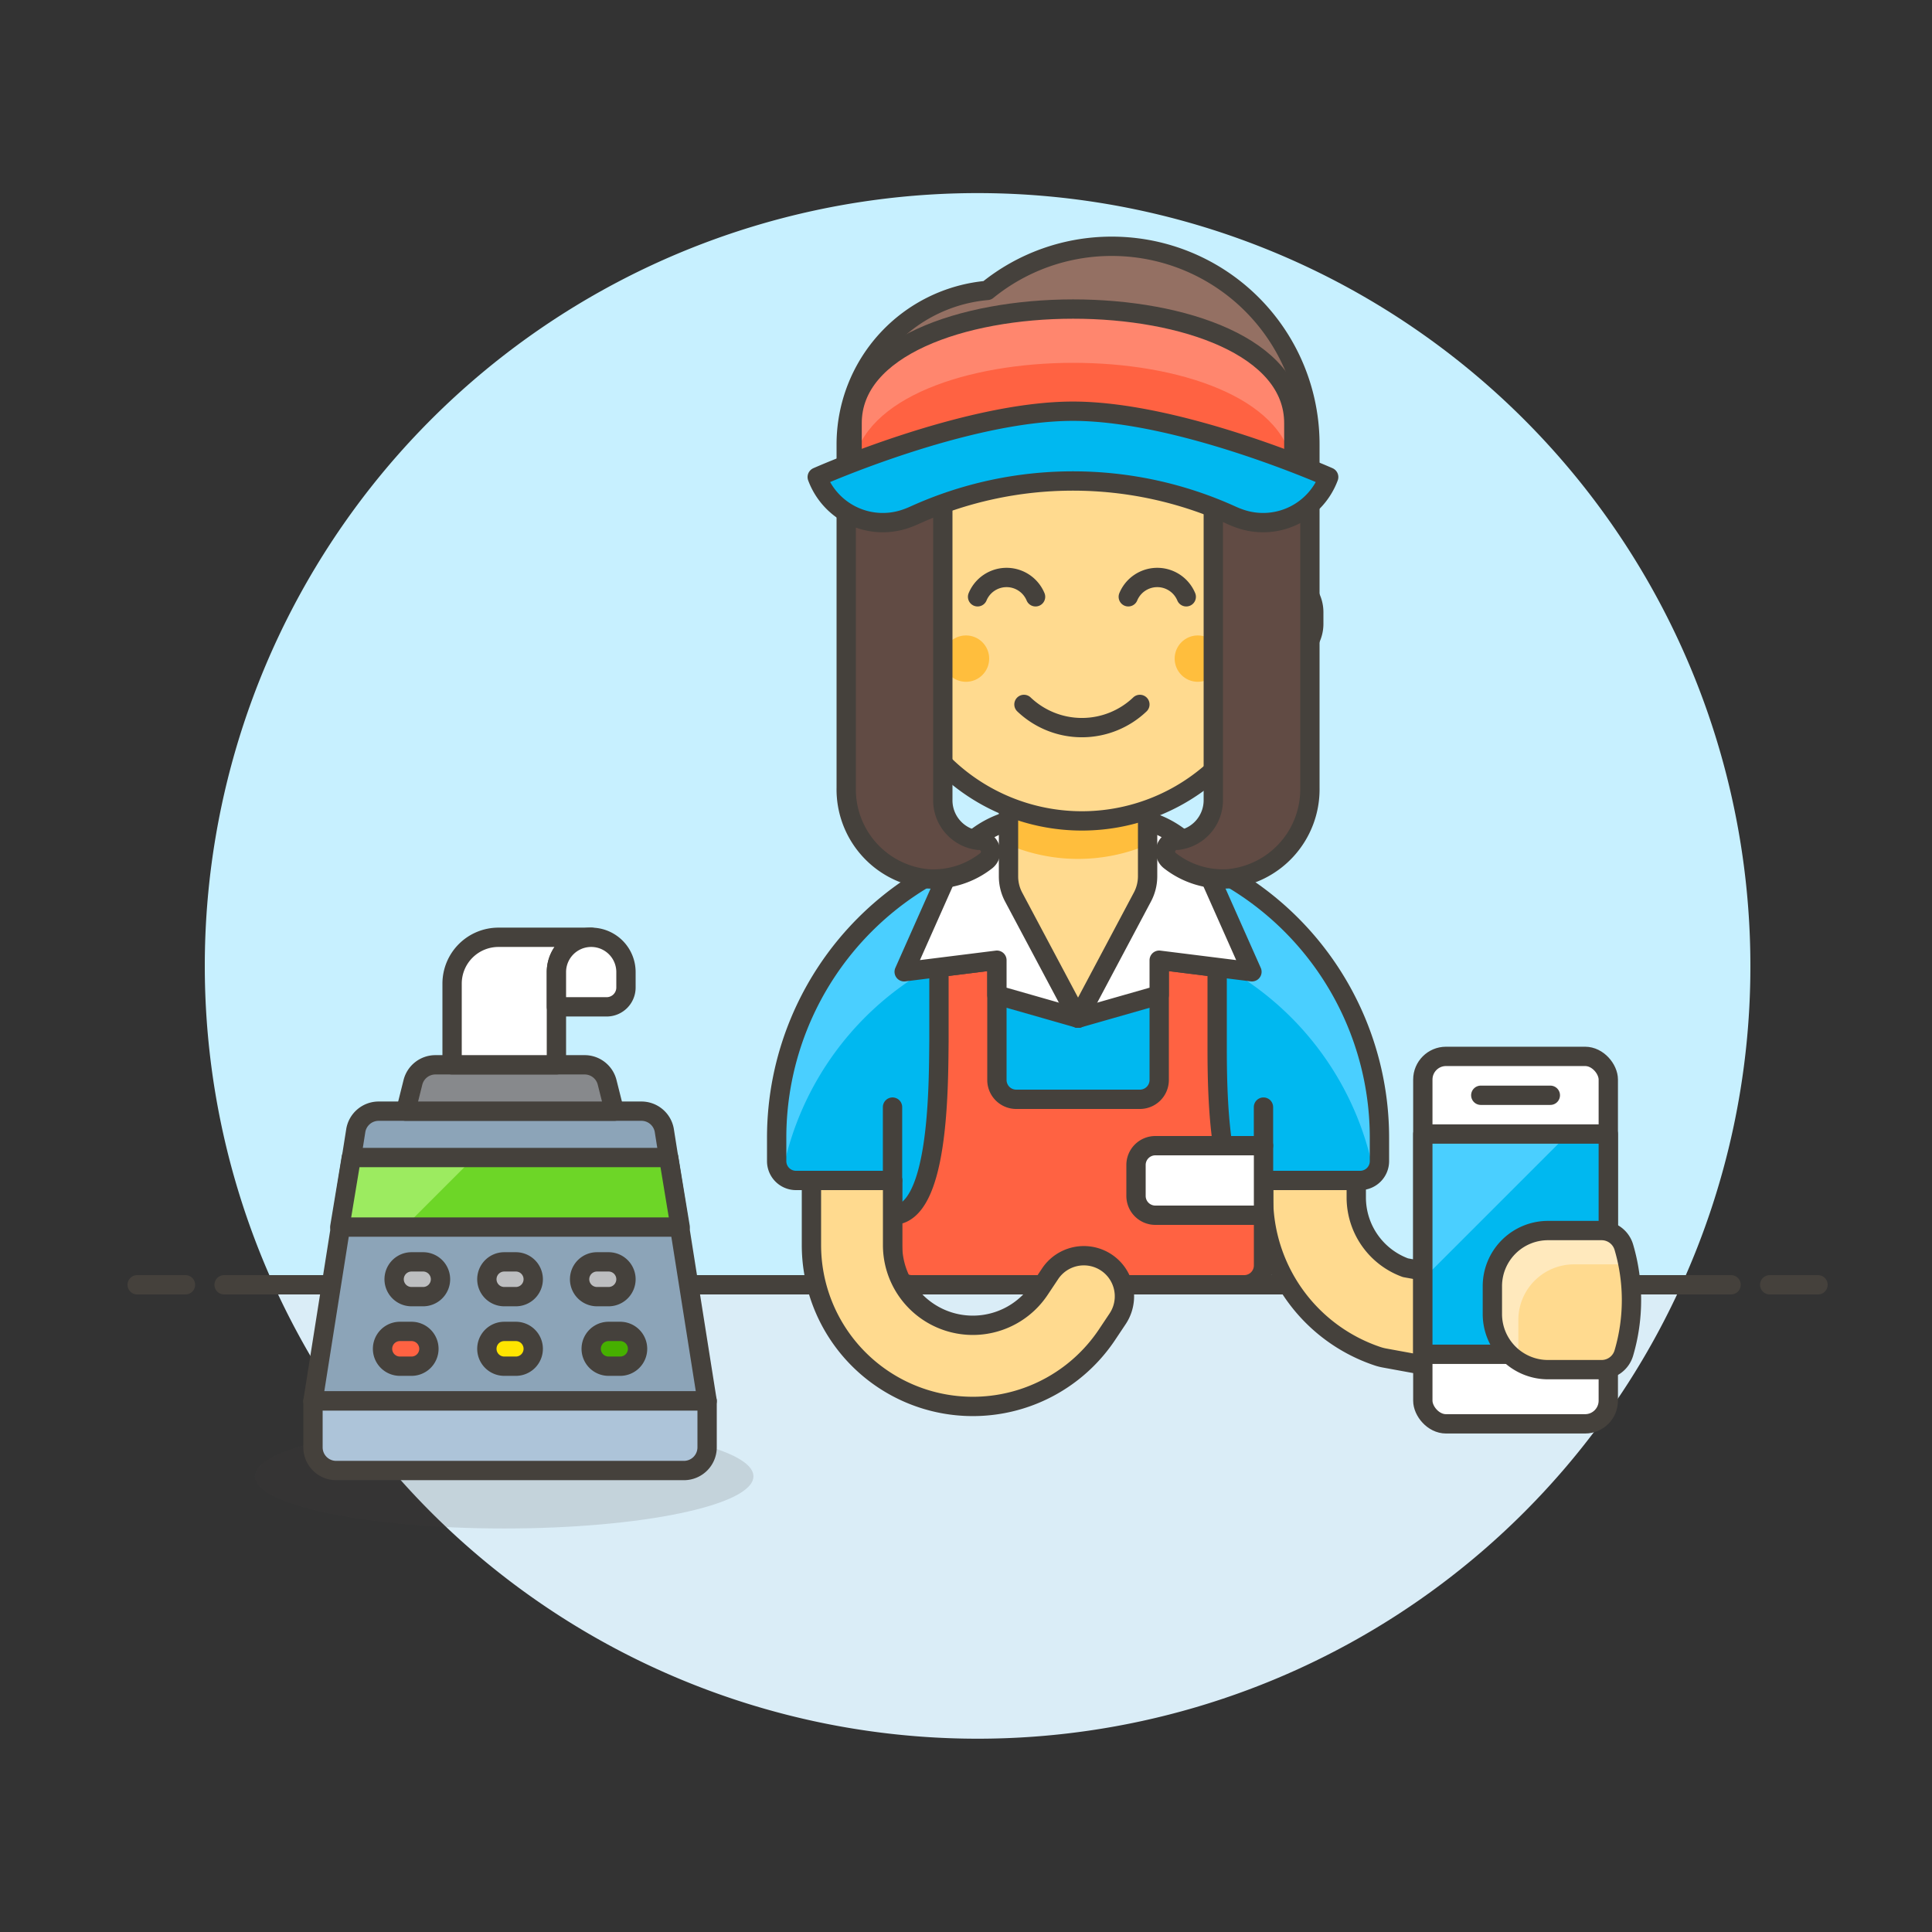 <svg xmlns="http://www.w3.org/2000/svg" viewBox="0 0 100 100"><rect x="0" y="0" width="100" height="100" fill="#333333" stroke="none"/><g class="nc-icon-wrapper"><defs/><path class="a" d="M90.6 50a40 40 0 1 0-76.436 16.5h72.872A39.844 39.844 0 0 0 90.6 50z" style="" fill="#c7f0ff"/><path class="b" d="M14.164 66.5a40 40 0 0 0 72.872 0z" style="" fill="#daedf7"/><g><path class="c" d="M11.6 66.5h78" fill="none" stroke="#45413c" stroke-linejoin="round" stroke-linecap="round"/><path class="c" d="M7.1 66.5h2.5" fill="none" stroke="#45413c" stroke-linejoin="round" stroke-linecap="round"/><path class="c" d="M91.6 66.5h2.5" fill="none" stroke="#45413c" stroke-linejoin="round" stroke-linecap="round"/></g><g><path class="d" d="M36.6 72.514H16.2L18.418 58.5a1.2 1.2 0 0 1 1.18-.986H33.2a1.2 1.2 0 0 1 1.182.986z" stroke="#45413c" stroke-linejoin="round" stroke-linecap="round" fill="#8ca4b8"/><path class="e" d="M17.587 63.514h17.619l-.595-3.6H18.184l-.597 3.6z" style="" fill="#6dd627"/><path class="f" d="M18.184 59.914l-.597 3.6h3.349l3.6-3.6h-6.352z" style="" fill="#9ceb60"/><path class="g" d="M77.4 71.3a2.466 2.466 0 0 1-.434-.039l-5.318-.973a2.674 2.674 0 0 1-.328-.084 8.649 8.649 0 0 1-5.92-8.22V58.7a2.4 2.4 0 0 1 4.8 0v3.286a3.873 3.873 0 0 0 2.546 3.631l5.086.921A2.4 2.4 0 0 1 77.4 71.3z" stroke="#45413c" stroke-linejoin="round" stroke-linecap="round" fill="#ffda8f"/><ellipse class="h" cx="26.097" cy="76.414" rx="12.9" ry="2.7" fill="#45413c" opacity="0.15"/><path class="i" d="M64.4 66.5a1 1 0 0 0 1-1v-4.4h5a1 1 0 0 0 1-1v-1.21a15.6 15.6 0 0 0-31.2 0v1.21a1 1 0 0 0 1 1h5v4.4a1 1 0 0 0 1 1z" style="" fill="#00b8f0"/><path class="j" d="M55.8 43.29a15.631 15.631 0 0 0-15.6 15.6v1.21a1 1 0 0 0 .281.689 15.59 15.59 0 0 1 30.639 0 .989.989 0 0 0 .28-.688V58.89a15.6 15.6 0 0 0-15.6-15.6z" style="" fill="#4acfff"/><path class="k" d="M47.2 66.5a1 1 0 0 1-1-1v-4.4h-5a1 1 0 0 1-1-1v-1.21a15.6 15.6 0 0 1 31.2 0v1.21a1 1 0 0 1-1 1h-5v4.4a1 1 0 0 1-1 1z" fill="none" stroke="#45413c" stroke-linejoin="round"/><path class="c" d="M65.397 59.304v-2.001" fill="none" stroke="#45413c" stroke-linejoin="round" stroke-linecap="round"/><path class="l" d="M63 53.9v-3.827l-3-.373v6.2a1 1 0 0 1-1 1h-6.4a1 1 0 0 1-1-1v-6.2l-3 .375V53.9c-.025 2.425 0 9-2.4 9v2.6a1 1 0 0 0 1 1h17.2a1 1 0 0 0 1-1v-2.6c-2.428 0-2.4-6.6-2.4-9z" stroke="#45413c" stroke-linejoin="round" stroke-linecap="round" fill="#ff6242"/><path class="m" d="M49.2 44.9l-2.4 5.4 4.8-.6v1.8l4.2 1.2v-9l-1.815-.3c-.607.071-1.2-1.037-1.785-.9a5.036 5.036 0 0 0-3 2.4z" stroke="#45413c" stroke-linejoin="round" stroke-linecap="round" fill="#fff"/><path class="m" d="M62.4 44.9l2.4 5.4-4.8-.6v1.8l-4.2 1.2v-9l1.816-.3c.607.071 1.2-1.037 1.784-.9a5.033 5.033 0 0 1 3 2.4z" stroke="#45413c" stroke-linejoin="round" stroke-linecap="round" fill="#fff"/><path class="c" d="M46.197 61.098v-3.795" fill="none" stroke="#45413c" stroke-linejoin="round" stroke-linecap="round"/><path class="n" d="M59.129 46.434L55.8 52.7l-3.332-6.264a2.277 2.277 0 0 1-.268-1.072v-4.833h7.2v4.831a2.288 2.288 0 0 1-.271 1.072z" style="" fill="#ffda8f"/><path class="o" d="M52.2 43.727a9.245 9.245 0 0 0 7.2 0v-3.2h-7.2z" style="" fill="#ffbe3d"/><path class="c" d="M59.129 46.434L55.8 52.7l-3.332-6.264a2.277 2.277 0 0 1-.268-1.072v-4.833h7.2v4.831a2.288 2.288 0 0 1-.271 1.072z" fill="none" stroke="#45413c" stroke-linejoin="round" stroke-linecap="round"/><path class="m" d="M65.4 62.9h-5.6a1 1 0 0 1-1-1v-1.6a1 1 0 0 1 1-1h5.6z" stroke="#45413c" stroke-linejoin="round" stroke-linecap="round" fill="#fff"/><path class="p" d="M35.4 76.114h-18a1.2 1.2 0 0 1-1.2-1.2v-2.4h20.4v2.4a1.2 1.2 0 0 1-1.2 1.2z" stroke="#45413c" stroke-linejoin="round" stroke-linecap="round" fill="#adc4d9"/><path class="q" d="M31.8 57.514H21l.373-1.491a1.2 1.2 0 0 1 1.164-.909h7.723a1.2 1.2 0 0 1 1.165.909z" stroke="#45413c" stroke-linejoin="round" stroke-linecap="round" fill="#87898c"/><path class="m" d="M30.6 48.514h-4.8a2.4 2.4 0 0 0-2.4 2.4v4.2h5.4v-4.8a1.8 1.8 0 0 1 1.8-1.8z" stroke="#45413c" stroke-linejoin="round" stroke-linecap="round" fill="#fff"/><path class="m" d="M28.8 52.114h2.6a1 1 0 0 0 1-1v-.8a1.8 1.8 0 0 0-3.6 0z" stroke="#45413c" stroke-linejoin="round" stroke-linecap="round" fill="#fff"/><path class="c" d="M17.587 63.514h17.619l-.595-3.6H18.184l-.597 3.6z" fill="none" stroke="#45413c" stroke-linejoin="round" stroke-linecap="round"/><path class="r" d="M27.6 69.814a.9.9 0 0 1-.9.9h-.6a.9.9 0 1 1 0-1.8h.6a.9.9 0 0 1 .9.9z" stroke="#45413c" stroke-linejoin="round" stroke-linecap="round" fill="#ffe500"/><path class="s" d="M27.6 66.214a.9.9 0 0 1-.9.9h-.6a.9.9 0 1 1 0-1.8h.6a.9.9 0 0 1 .9.9z" stroke="#45413c" stroke-linejoin="round" stroke-linecap="round" fill="#bdbec0"/><path class="s" d="M32.4 66.214a.9.9 0 0 1-.9.9h-.6a.9.9 0 0 1 0-1.8h.6a.9.9 0 0 1 .9.9z" stroke="#45413c" stroke-linejoin="round" stroke-linecap="round" fill="#bdbec0"/><path class="t" d="M33 69.814a.9.9 0 0 1-.9.9h-.6a.9.9 0 0 1 0-1.8h.6a.9.9 0 0 1 .9.9z" stroke="#45413c" stroke-linejoin="round" stroke-linecap="round" fill="#46b000"/><path class="s" d="M22.8 66.214a.9.9 0 0 1-.9.9h-.6a.9.9 0 0 1 0-1.8h.6a.9.9 0 0 1 .9.9z" stroke="#45413c" stroke-linejoin="round" stroke-linecap="round" fill="#bdbec0"/><path class="l" d="M22.2 69.814a.9.9 0 0 1-.9.9h-.6a.9.9 0 0 1 0-1.8h.6a.9.9 0 0 1 .9.9z" stroke="#45413c" stroke-linejoin="round" stroke-linecap="round" fill="#ff6242"/><rect class="m" x="73.645" y="54.678" width="9.6" height="19.02" rx="1.2" ry="1.2" stroke="#45413c" stroke-linejoin="round" stroke-linecap="round" fill="#fff"/><path class="i" d="M73.645 58.698h9.6v11.4h-9.6z" style="" fill="#00b8f0"/><path class="j" d="M73.645 66.214l7.517-7.516h-7.517v7.516z" style="" fill="#4acfff"/><path class="c" d="M73.645 58.698h9.6v11.4h-9.6z" fill="none" stroke="#45413c" stroke-linejoin="round" stroke-linecap="round"/><path class="n" d="M84.05 70.032a1.2 1.2 0 0 1-1.15.861h-2.775a2.88 2.88 0 0 1-2.88-2.88v-1.44a2.88 2.88 0 0 1 2.88-2.88H82.9a1.2 1.2 0 0 1 1.15.861 9.688 9.688 0 0 1 0 5.478z" style="" fill="#ffda8f"/><path class="u" d="M78.589 69.763v-1.44a2.88 2.88 0 0 1 2.879-2.88h2.776c-.058-.3-.108-.6-.194-.889a1.2 1.2 0 0 0-1.15-.861h-2.775a2.88 2.88 0 0 0-2.88 2.88v1.44A2.866 2.866 0 0 0 78.7 70.5a2.839 2.839 0 0 1-.111-.737z" style="" fill="#ffe9bd"/><path class="c" d="M84.05 70.032a1.2 1.2 0 0 1-1.15.861h-2.775a2.88 2.88 0 0 1-2.88-2.88v-1.44a2.88 2.88 0 0 1 2.88-2.88H82.9a1.2 1.2 0 0 1 1.15.861 9.688 9.688 0 0 1 0 5.478z" fill="none" stroke="#45413c" stroke-linejoin="round" stroke-linecap="round"/><path class="c" d="M76.645 56.691h3.6" fill="none" stroke="#45413c" stroke-linejoin="round" stroke-linecap="round"/><path class="g" d="M46.2 61.1v3.347a4.153 4.153 0 0 0 7.609 2.3l.544-.816a2.1 2.1 0 0 1 3.495 2.33l-.544.815A8.353 8.353 0 0 1 42 64.445V61.1z" stroke="#45413c" stroke-linejoin="round" stroke-linecap="round" fill="#ffda8f"/><g><path class="g" d="M66.2 29.89v-2.4a10.2 10.2 0 0 0-20.4 0v2.4a1.8 1.8 0 0 0-1.8 1.8v.6a1.8 1.8 0 0 0 1.8 1.8c.057 0 .11-.012.165-.017a10.19 10.19 0 0 0 20.069 0c.055.005.109.017.166.017a1.8 1.8 0 0 0 1.8-1.8v-.6a1.8 1.8 0 0 0-1.8-1.8z" stroke="#45413c" stroke-linejoin="round" stroke-linecap="round" fill="#ffda8f"/><circle class="o" cx="62" cy="34.09" r="1.2" style="" fill="#ffbe3d"/><circle class="o" cx="50" cy="34.09" r="1.2" style="" fill="#ffbe3d"/><path class="c" d="M61.4 30.89a1.625 1.625 0 0 0-3 0" fill="none" stroke="#45413c" stroke-linejoin="round" stroke-linecap="round"/><path class="c" d="M53.6 30.89a1.625 1.625 0 0 0-3 0" fill="none" stroke="#45413c" stroke-linejoin="round" stroke-linecap="round"/><path class="c" d="M53 36.461a4.35 4.35 0 0 0 6 0" fill="none" stroke="#45413c" stroke-linejoin="round" stroke-linecap="round"/></g><g><path class="v" d="M57.55 12.748a10.2 10.2 0 0 0-6.45 2.285A8 8 0 0 0 43.8 23v17.776a4.649 4.649 0 0 0 4.247 4.715 4.444 4.444 0 0 0 3.006-.945.591.591 0 0 0-.366-1.051h-.042a2.086 2.086 0 0 1-1.845-2.122V20h14v21.373a2.087 2.087 0 0 1-1.845 2.119h-.042a.59.59 0 0 0-.366 1.051 4.441 4.441 0 0 0 3.005.945 4.649 4.649 0 0 0 4.248-4.712V23a10.25 10.25 0 0 0-10.25-10.252z" style="" fill="#614b44"/><path class="w" d="M57.55 12.748a10.2 10.2 0 0 0-6.45 2.285A8 8 0 0 0 43.8 23v3.5a8 8 0 0 1 7.3-7.965A10.246 10.246 0 0 1 67.8 26.5V23a10.25 10.25 0 0 0-10.25-10.252z" style="" fill="#947063"/><path class="k" d="M57.55 12.748a10.2 10.2 0 0 0-6.45 2.285A8 8 0 0 0 43.8 23v17.776a4.649 4.649 0 0 0 4.247 4.715 4.444 4.444 0 0 0 3.006-.945.591.591 0 0 0-.366-1.051h-.042a2.086 2.086 0 0 1-1.845-2.122V20h14v21.373a2.087 2.087 0 0 1-1.845 2.119h-.042a.59.59 0 0 0-.366 1.051 4.441 4.441 0 0 0 3.005.945 4.649 4.649 0 0 0 4.248-4.712V23a10.25 10.25 0 0 0-10.25-10.252z" fill="none" stroke="#45413c" stroke-linejoin="round"/><g><path class="x" d="M44.105 21.9v2.19h22.863V21.9c0-7.886-22.863-7.856-22.863 0z" style="" fill="#ff6242"/><path class="y" d="M44.105 21.9v2.19h.054c1.1-7.067 21.664-7.093 22.755 0h.054V21.9c0-7.886-22.863-7.856-22.863 0z" style="" fill="#ff866e"/><path class="c" d="M44.105 21.9v2.19h22.863V21.9c0-7.886-22.863-7.856-22.863 0z" fill="none" stroke="#45413c" stroke-linejoin="round" stroke-linecap="round"/><path class="z" d="M42.3 24.692a3.62 3.62 0 0 0 4.453 2.2 4.7 4.7 0 0 0 .558-.212 19.85 19.85 0 0 1 16.449 0 4.7 4.7 0 0 0 .558.212 3.622 3.622 0 0 0 4.454-2.2s-7.663-3.408-13.236-3.408S42.3 24.692 42.3 24.692z" stroke="#45413c" stroke-linejoin="round" stroke-linecap="round" fill="#00b8f0"/></g></g></g></g></svg>